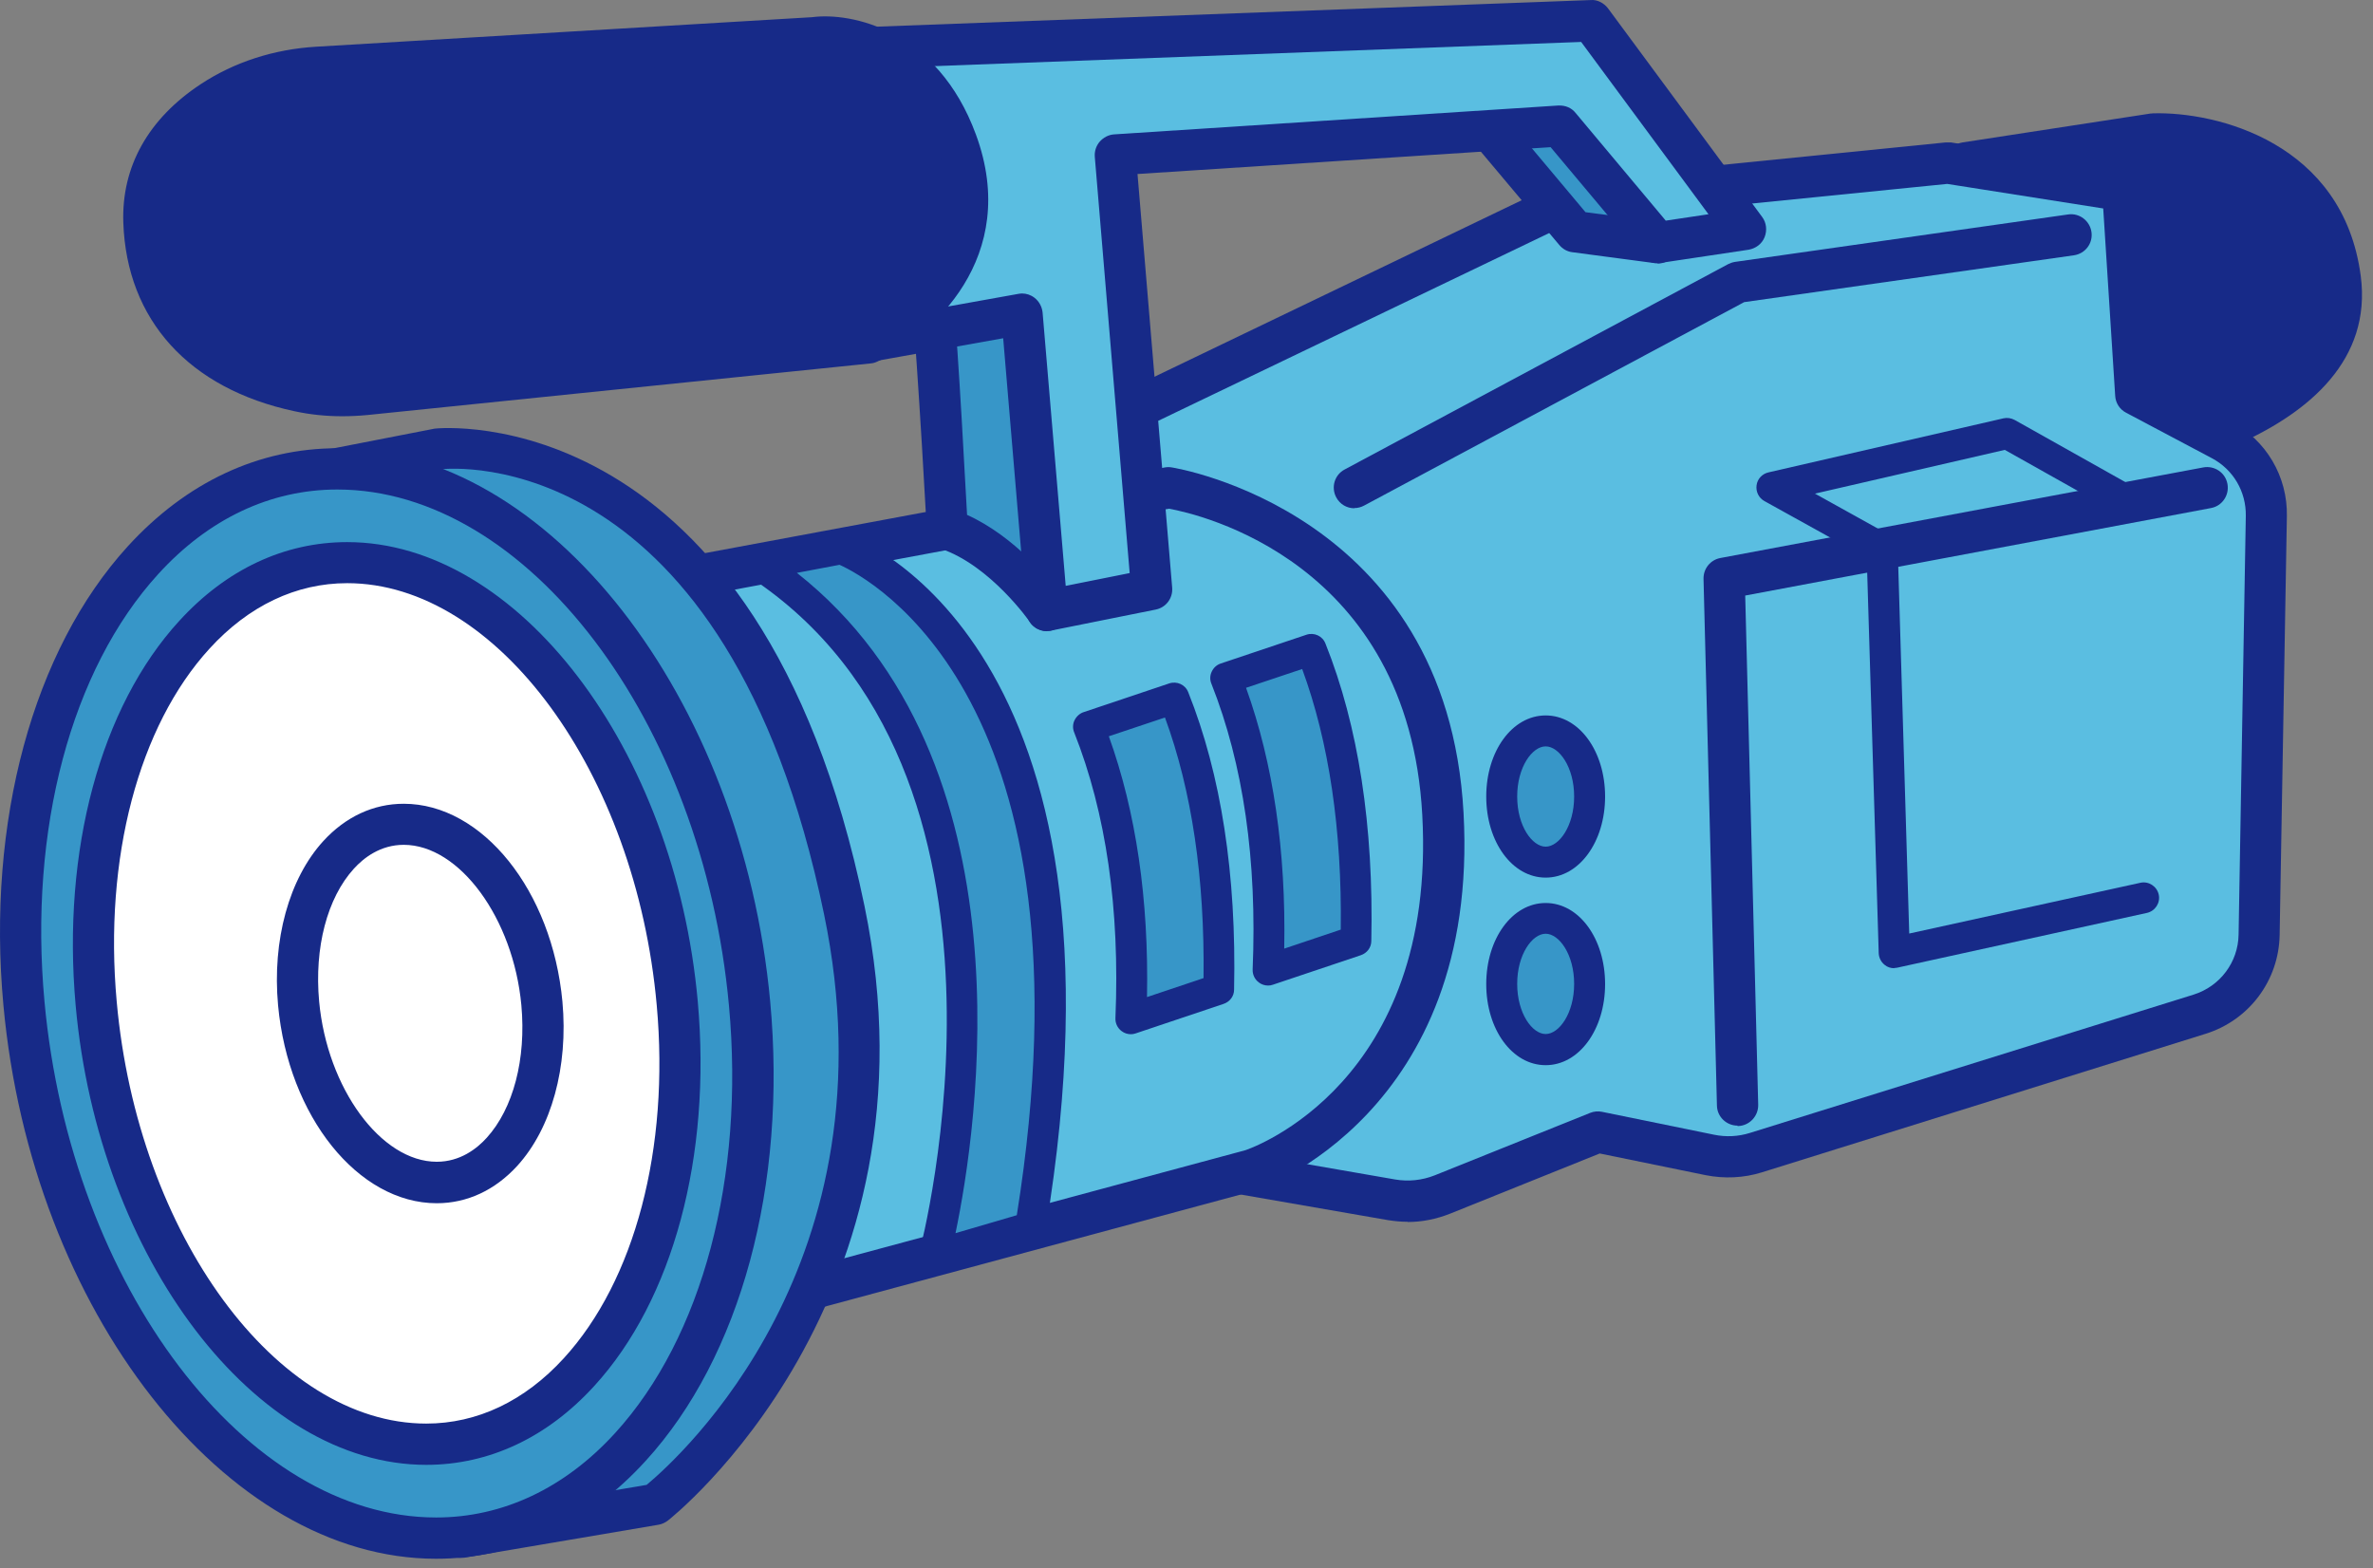 <?xml version="1.0" encoding="UTF-8"?>
<svg xmlns="http://www.w3.org/2000/svg" width="115" height="76" viewBox="0 0 115 76" fill="none">
  <rect x="0" y="0" width="115" height="76" fill="#808080" stroke="none"/>
  <path d="M95.256 7.894L104.366 6.494C104.366 6.494 112.456 6.244 113.416 13.504C114.376 20.774 101.436 22.494 101.436 22.494L95.256 7.904V7.894Z" fill="#172A88"></path>
  <path d="M101.436 23.483C101.036 23.483 100.676 23.244 100.516 22.873L94.336 8.283C94.216 8.003 94.236 7.673 94.386 7.403C94.536 7.133 94.806 6.953 95.106 6.903L104.216 5.503C104.216 5.503 104.296 5.503 104.336 5.493C107.426 5.403 113.556 6.913 114.406 13.373C115.476 21.534 102.136 23.404 101.566 23.483C101.526 23.483 101.476 23.483 101.436 23.483ZM96.676 8.683L102.046 21.363C104.646 20.884 113.116 18.893 112.426 13.623C111.626 7.553 105.156 7.463 104.456 7.483L96.676 8.683Z" fill="#172A88"></path>
  <path d="M52.456 24.503L54.756 19.933L75.976 9.733L94.396 7.883L102.876 9.223L103.516 19.103L107.656 21.303C109.026 22.023 109.866 23.463 109.836 25.003L109.486 45.293C109.456 47.063 108.296 48.613 106.606 49.143L85.116 55.843C84.386 56.073 83.616 56.113 82.866 55.953L77.436 54.843L69.896 57.873C69.116 58.183 68.266 58.273 67.446 58.133L58.066 56.503L52.456 24.493V24.503Z" fill="#5ABEE1"></path>
  <path d="M68.216 59.213C67.896 59.213 67.586 59.183 67.266 59.133L57.886 57.503C57.466 57.433 57.146 57.103 57.076 56.693L51.466 24.683C51.426 24.473 51.466 24.253 51.556 24.063L53.856 19.493C53.956 19.293 54.116 19.133 54.316 19.043L75.536 8.843C75.636 8.793 75.756 8.763 75.866 8.753L94.286 6.903C94.366 6.903 94.456 6.903 94.546 6.903L103.026 8.243C103.486 8.313 103.836 8.703 103.866 9.163L104.466 18.483L108.116 20.423C109.826 21.333 110.866 23.093 110.826 25.023L110.476 45.313C110.436 47.523 108.996 49.443 106.886 50.103L85.396 56.813C84.506 57.093 83.566 57.133 82.656 56.953L77.526 55.903L70.266 58.823C69.606 59.083 68.916 59.223 68.216 59.223V59.213ZM58.926 55.653L67.616 57.163C68.256 57.273 68.916 57.203 69.526 56.963L77.066 53.933C77.246 53.863 77.446 53.843 77.636 53.883L83.066 54.993C83.646 55.113 84.246 55.083 84.816 54.903L106.306 48.203C107.586 47.803 108.466 46.633 108.486 45.293L108.836 25.003C108.856 23.823 108.226 22.753 107.186 22.203L103.036 20.003C102.726 19.843 102.526 19.533 102.506 19.183L101.926 10.103L94.366 8.913L76.246 10.733L55.486 20.703L53.486 24.673L58.916 55.663L58.926 55.653Z" fill="#172A88"></path>
  <path d="M84.206 54.553C83.666 54.553 83.216 54.123 83.206 53.583L82.556 28.053C82.546 27.563 82.886 27.133 83.376 27.043L106.776 22.653C107.316 22.553 107.846 22.903 107.946 23.453C108.046 23.993 107.696 24.523 107.146 24.623L84.576 28.863L85.206 53.543C85.216 54.093 84.786 54.553 84.236 54.573H84.206V54.553Z" fill="#172A88"></path>
  <path d="M65.635 24.633C65.275 24.633 64.936 24.443 64.755 24.103C64.496 23.613 64.675 23.013 65.165 22.753L83.746 12.803C83.846 12.753 83.956 12.713 84.076 12.693L100.226 10.393C100.766 10.313 101.276 10.693 101.356 11.243C101.436 11.793 101.056 12.293 100.506 12.373L84.525 14.643L66.106 24.503C65.956 24.583 65.796 24.623 65.635 24.623V24.633Z" fill="#172A88"></path>
  <path d="M30.286 28.533L56.636 23.623C56.636 23.623 69.156 25.473 69.926 39.433C70.686 53.393 60.626 56.703 60.626 56.703L35.786 63.393L30.286 28.533Z" fill="#5ABEE1"></path>
  <path d="M35.786 64.403C35.596 64.403 35.406 64.353 35.246 64.243C35.006 64.093 34.846 63.843 34.806 63.563L29.306 28.703C29.226 28.163 29.576 27.663 30.106 27.563L56.456 22.653C56.566 22.633 56.676 22.633 56.786 22.653C56.916 22.673 70.126 24.793 70.926 39.393C71.726 53.943 61.046 57.633 60.936 57.673L36.046 64.383C35.966 64.403 35.876 64.413 35.786 64.413V64.403ZM31.416 29.343L36.596 62.143L60.356 55.743C60.686 55.633 69.636 52.473 68.926 39.493C68.256 27.213 58.096 24.913 56.646 24.653L31.426 29.353L31.416 29.343Z" fill="#172A88"></path>
  <path d="M14.275 23.123L21.255 21.763C21.255 21.763 35.935 20.033 40.915 44.123C44.785 62.843 31.755 72.913 31.755 72.913L22.325 74.513L14.275 23.123Z" fill="#3796C8"></path>
  <path d="M22.326 75.503C22.116 75.503 21.916 75.433 21.746 75.313C21.526 75.153 21.386 74.923 21.346 74.653L13.286 23.273C13.206 22.743 13.556 22.243 14.086 22.133L21.066 20.773C21.286 20.743 36.796 19.213 41.896 43.913C45.846 63.023 32.506 73.593 32.366 73.693C32.236 73.793 32.086 73.863 31.926 73.893L22.496 75.493C22.436 75.493 22.386 75.503 22.326 75.503ZM15.416 23.913L23.166 73.353L31.336 71.963C32.946 70.623 43.426 61.173 39.936 44.313C35.216 21.493 21.926 22.683 21.366 22.743L15.416 23.913Z" fill="#172A88"></path>
  <path d="M36.326 48.634C37.646 62.944 30.846 74.544 21.136 74.544C11.426 74.544 2.476 62.944 1.156 48.634C-0.164 34.324 6.636 22.724 16.346 22.724C26.056 22.724 34.996 34.324 36.316 48.634H36.326Z" fill="#3796C8"></path>
  <path d="M21.126 75.544C10.936 75.544 1.526 63.514 0.166 48.724C-0.654 39.824 1.596 31.514 6.196 26.474C9.036 23.364 12.546 21.724 16.356 21.724C26.556 21.724 35.956 33.754 37.326 48.544C38.146 57.444 35.896 65.754 31.296 70.794C28.466 73.904 24.946 75.544 21.136 75.544H21.126ZM16.346 23.724C13.106 23.724 10.106 25.144 7.666 27.824C3.446 32.454 1.386 40.194 2.156 48.544C3.426 62.334 11.936 73.544 21.136 73.544C24.366 73.544 27.376 72.124 29.816 69.444C34.036 64.814 36.096 57.074 35.326 48.724C34.056 34.934 25.546 23.724 16.346 23.724Z" fill="#172A88"></path>
  <path d="M32.816 48.633C33.876 60.433 28.426 69.993 20.656 69.993C12.886 69.993 5.716 60.433 4.666 48.633C3.606 36.833 9.056 27.273 16.826 27.273C24.596 27.273 31.766 36.833 32.816 48.633Z" fill="white"></path>
  <path d="M20.656 70.993C12.386 70.993 4.766 61.003 3.666 48.723C2.996 41.223 4.866 34.263 8.686 30.093C10.966 27.593 13.786 26.273 16.826 26.273C25.096 26.273 32.716 36.263 33.816 48.543C34.486 56.043 32.616 63.003 28.796 67.173C26.516 69.673 23.696 70.993 20.656 70.993ZM16.826 28.263C14.356 28.263 12.056 29.353 10.156 31.433C6.716 35.193 5.026 41.593 5.656 48.543C6.666 59.823 13.396 68.993 20.656 68.993C23.126 68.993 25.426 67.903 27.326 65.823C30.766 62.063 32.456 55.663 31.826 48.713C30.816 37.433 24.086 28.263 16.826 28.263Z" fill="#172A88"></path>
  <path d="M26.256 48.634C26.696 53.434 24.416 57.314 21.166 57.314C17.916 57.314 14.916 53.424 14.476 48.634C14.036 43.834 16.316 39.954 19.566 39.954C22.816 39.954 25.816 43.844 26.256 48.634Z" fill="white"></path>
  <path d="M21.166 58.314C17.356 58.314 13.976 54.104 13.476 48.724C13.186 45.564 14.006 42.584 15.666 40.764C16.746 39.584 18.096 38.954 19.566 38.954C23.376 38.954 26.756 43.164 27.256 48.544C27.546 51.704 26.726 54.684 25.066 56.504C23.986 57.684 22.636 58.314 21.166 58.314ZM19.566 40.944C18.436 40.944 17.626 41.574 17.146 42.104C15.856 43.524 15.226 45.924 15.466 48.534C15.856 52.744 18.466 56.304 21.166 56.304C22.296 56.304 23.106 55.674 23.586 55.144C24.876 53.724 25.506 51.324 25.266 48.714C24.876 44.504 22.266 40.944 19.566 40.944Z" fill="#172A88"></path>
  <path d="M50.736 29.594C50.736 29.594 48.686 26.594 45.916 25.644C45.916 25.644 45.206 12.804 44.966 12.704C44.726 12.604 51.556 9.994 51.556 9.994L50.736 29.584V29.594Z" fill="#3796C8"></path>
  <path d="M50.736 30.583C50.416 30.583 50.106 30.423 49.916 30.153C49.896 30.123 48.006 27.413 45.596 26.593C45.206 26.463 44.946 26.113 44.916 25.703C44.616 20.243 44.216 14.113 44.036 13.103C43.976 12.973 43.946 12.833 43.946 12.683C43.946 11.853 43.946 11.813 51.186 9.063C51.496 8.943 51.856 8.993 52.126 9.183C52.396 9.383 52.556 9.703 52.546 10.033L51.736 29.623C51.716 30.053 51.426 30.423 51.016 30.543C50.926 30.573 50.836 30.583 50.736 30.583ZM46.866 24.953C48.036 25.483 49.046 26.283 49.836 27.043L50.486 11.483C48.666 12.183 46.926 12.883 46.056 13.253C46.276 14.763 46.486 17.953 46.866 24.953Z" fill="#172A88"></path>
  <path d="M40.756 26.584C40.756 26.584 54.586 31.413 49.936 59.464L45.286 60.834C45.286 60.834 51.716 37.163 36.746 27.334L40.756 26.584Z" fill="#3796C8"></path>
  <path d="M45.286 61.584C45.096 61.584 44.906 61.504 44.766 61.373C44.576 61.184 44.496 60.904 44.566 60.644C44.626 60.413 50.676 37.383 36.336 27.963C36.076 27.794 35.956 27.494 36.016 27.183C36.076 26.884 36.316 26.654 36.616 26.593L40.626 25.843C40.756 25.823 40.886 25.834 41.006 25.873C41.596 26.084 55.386 31.233 50.676 59.584C50.626 59.864 50.426 60.103 50.146 60.184L45.496 61.553C45.426 61.574 45.356 61.584 45.286 61.584ZM38.606 27.753C50.146 36.843 47.336 54.824 46.306 59.764L49.276 58.894C53.266 33.964 42.196 28.053 40.686 27.373L38.616 27.764L38.606 27.753Z" fill="#172A88"></path>
  <path d="M56.907 33.834L52.767 35.224C54.627 39.944 54.997 45.084 54.817 49.373L59.077 47.944C59.207 41.803 58.267 37.224 56.907 33.834Z" fill="#3796C8"></path>
  <path d="M54.806 50.123C54.646 50.123 54.486 50.073 54.356 49.973C54.156 49.823 54.046 49.593 54.056 49.343C54.276 44.063 53.606 39.403 52.056 35.493C51.976 35.303 51.986 35.083 52.076 34.903C52.166 34.723 52.326 34.573 52.516 34.513L56.656 33.123C57.036 32.993 57.446 33.183 57.586 33.553C59.176 37.533 59.926 42.383 59.806 47.963C59.806 48.283 59.596 48.553 59.296 48.653L55.036 50.083C54.956 50.113 54.876 50.123 54.796 50.123H54.806ZM53.736 35.683C55.056 39.353 55.676 43.593 55.586 48.323L58.326 47.403C58.386 42.553 57.756 38.313 56.456 34.773L53.736 35.683Z" fill="#172A88"></path>
  <path d="M63.545 31.474L59.405 32.864C61.265 37.584 61.635 42.724 61.455 47.014L65.715 45.584C65.845 39.444 64.905 34.864 63.545 31.474Z" fill="#3796C8"></path>
  <path d="M61.456 47.764C61.296 47.764 61.136 47.714 61.006 47.614C60.806 47.464 60.696 47.233 60.706 46.983C60.926 41.703 60.256 37.044 58.706 33.133C58.626 32.944 58.636 32.724 58.726 32.544C58.816 32.353 58.976 32.214 59.166 32.154L63.306 30.764C63.686 30.634 64.096 30.823 64.236 31.194C65.826 35.173 66.576 40.023 66.456 45.603C66.456 45.923 66.246 46.194 65.946 46.294L61.686 47.724C61.606 47.754 61.526 47.764 61.446 47.764H61.456ZM60.386 33.334C61.706 37.004 62.326 41.243 62.236 45.974L64.976 45.053C65.036 40.203 64.406 35.964 63.106 32.423L60.386 33.334Z" fill="#172A88"></path>
  <path d="M74.906 50.863C76.083 50.863 77.036 49.44 77.036 47.683C77.036 45.927 76.083 44.503 74.906 44.503C73.73 44.503 72.776 45.927 72.776 47.683C72.776 49.44 73.73 50.863 74.906 50.863Z" fill="#3796C8"></path>
  <path d="M74.906 51.623C73.286 51.623 72.026 49.893 72.026 47.693C72.026 45.493 73.286 43.763 74.906 43.763C76.526 43.763 77.786 45.493 77.786 47.693C77.786 49.893 76.526 51.623 74.906 51.623ZM74.906 45.253C74.256 45.253 73.526 46.253 73.526 47.683C73.526 49.113 74.256 50.113 74.906 50.113C75.556 50.113 76.286 49.113 76.286 47.683C76.286 46.253 75.556 45.253 74.906 45.253Z" fill="#172A88"></path>
  <path d="M74.906 41.783C76.083 41.783 77.036 40.36 77.036 38.603C77.036 36.847 76.083 35.423 74.906 35.423C73.73 35.423 72.776 36.847 72.776 38.603C72.776 40.36 73.73 41.783 74.906 41.783Z" fill="#3796C8"></path>
  <path d="M74.906 42.533C73.286 42.533 72.026 40.803 72.026 38.603C72.026 36.403 73.286 34.673 74.906 34.673C76.526 34.673 77.786 36.403 77.786 38.603C77.786 40.803 76.526 42.533 74.906 42.533ZM74.906 36.173C74.256 36.173 73.526 37.173 73.526 38.603C73.526 40.033 74.256 41.033 74.906 41.033C75.556 41.033 76.286 40.033 76.286 38.603C76.286 37.173 75.556 36.173 74.906 36.173Z" fill="#172A88"></path>
  <path d="M91.796 46.923C91.626 46.923 91.466 46.873 91.335 46.763C91.156 46.623 91.055 46.413 91.046 46.193L90.466 27.033L85.505 24.283C85.236 24.133 85.085 23.833 85.126 23.523C85.165 23.213 85.395 22.963 85.706 22.893L97.096 20.273C97.275 20.233 97.466 20.263 97.635 20.353L103.566 23.683C103.926 23.883 104.056 24.343 103.856 24.703C103.656 25.063 103.196 25.193 102.836 24.993L97.156 21.803L87.956 23.923L91.576 25.933C91.805 26.063 91.956 26.303 91.966 26.563L92.525 45.243L103.726 42.783C104.126 42.693 104.526 42.953 104.616 43.353C104.706 43.753 104.446 44.153 104.046 44.243L91.966 46.893C91.915 46.903 91.856 46.913 91.805 46.913L91.796 46.923Z" fill="#172A88"></path>
  <path d="M80.317 11.753L76.317 11.223L71.217 5.133L76.317 3.713L80.317 11.753Z" fill="#3796C8"></path>
  <path d="M80.326 12.753C80.326 12.753 80.236 12.753 80.196 12.753L76.196 12.223C75.946 12.193 75.726 12.063 75.566 11.873L70.456 5.793C70.236 5.533 70.166 5.183 70.266 4.853C70.366 4.523 70.626 4.273 70.956 4.183L76.066 2.763C76.526 2.633 77.016 2.853 77.226 3.283L81.226 11.323C81.396 11.653 81.356 12.053 81.146 12.353C80.956 12.613 80.656 12.773 80.336 12.773L80.326 12.753ZM76.836 10.283L78.586 10.513L75.796 4.893L72.976 5.683L76.836 10.283Z" fill="#172A88"></path>
  <path d="M84.586 11.113L77.116 1.003L41.176 2.343L37.286 10.753L39.896 12.473L42.066 16.553L49.526 15.213L50.736 29.593L55.806 28.573L54.046 7.503L75.586 6.103L80.316 11.753L84.586 11.113Z" fill="#5ABEE1"></path>
  <path d="M50.736 30.593C50.526 30.593 50.306 30.523 50.136 30.393C49.906 30.223 49.766 29.963 49.736 29.673L48.616 16.393L42.236 17.533C41.806 17.613 41.376 17.403 41.176 17.013L39.126 13.163L36.726 11.583C36.316 11.313 36.156 10.773 36.366 10.333L40.256 1.923C40.416 1.583 40.756 1.353 41.126 1.343L77.086 0.003C77.406 -0.027 77.726 0.143 77.926 0.403L85.396 10.513C85.606 10.793 85.646 11.163 85.516 11.493C85.386 11.823 85.086 12.043 84.736 12.103L80.466 12.743C80.126 12.793 79.776 12.663 79.556 12.393L75.146 7.133L55.126 8.433L56.806 28.483C56.846 28.993 56.506 29.443 56.006 29.543L50.926 30.563C50.856 30.573 50.796 30.583 50.726 30.583L50.736 30.593ZM49.526 14.223C49.746 14.223 49.956 14.293 50.136 14.433C50.356 14.603 50.496 14.863 50.526 15.143L51.646 28.393L54.746 27.773L53.056 7.603C53.036 7.333 53.116 7.073 53.296 6.863C53.476 6.663 53.716 6.533 53.986 6.513L75.526 5.113C75.866 5.103 76.156 5.223 76.356 5.473L80.726 10.693L82.796 10.383L76.626 2.033L41.826 3.333L38.556 10.403L40.446 11.653C40.586 11.743 40.696 11.873 40.776 12.023L42.606 15.453L49.346 14.243C49.406 14.233 49.466 14.223 49.526 14.223Z" fill="#172A88"></path>
  <path d="M10.286 4.913C11.806 3.913 13.576 3.373 15.396 3.273L39.416 1.843C39.416 1.843 44.276 1.203 46.366 6.873C48.816 13.534 42.106 16.613 42.106 16.613L17.726 19.113C16.646 19.224 15.556 19.183 14.496 18.953C11.736 18.363 7.166 16.523 6.976 10.754C6.886 7.883 8.566 6.033 10.286 4.903V4.913Z" fill="#172A88"></path>
  <path d="M16.586 20.173C15.796 20.173 15.026 20.093 14.286 19.933C9.156 18.843 6.136 15.503 5.976 10.783C5.886 8.073 7.186 5.753 9.736 4.073C11.346 3.013 13.276 2.383 15.336 2.263L39.356 0.833C41.246 0.583 45.426 1.433 47.296 6.523C49.486 12.473 45.126 16.323 42.516 17.523C42.416 17.573 42.306 17.603 42.196 17.613L17.816 20.113C17.396 20.153 16.986 20.173 16.576 20.173H16.586ZM39.896 2.813C39.696 2.813 39.576 2.823 39.546 2.833L15.456 4.273C13.746 4.373 12.156 4.883 10.836 5.753C8.876 7.053 7.916 8.723 7.976 10.733C8.136 15.583 11.726 17.353 14.706 17.993C15.626 18.193 16.606 18.233 17.626 18.133L41.836 15.643C42.726 15.183 47.376 12.493 45.436 7.223C43.946 3.183 40.936 2.823 39.906 2.823L39.896 2.813Z" fill="#172A88"></path>
</svg>
